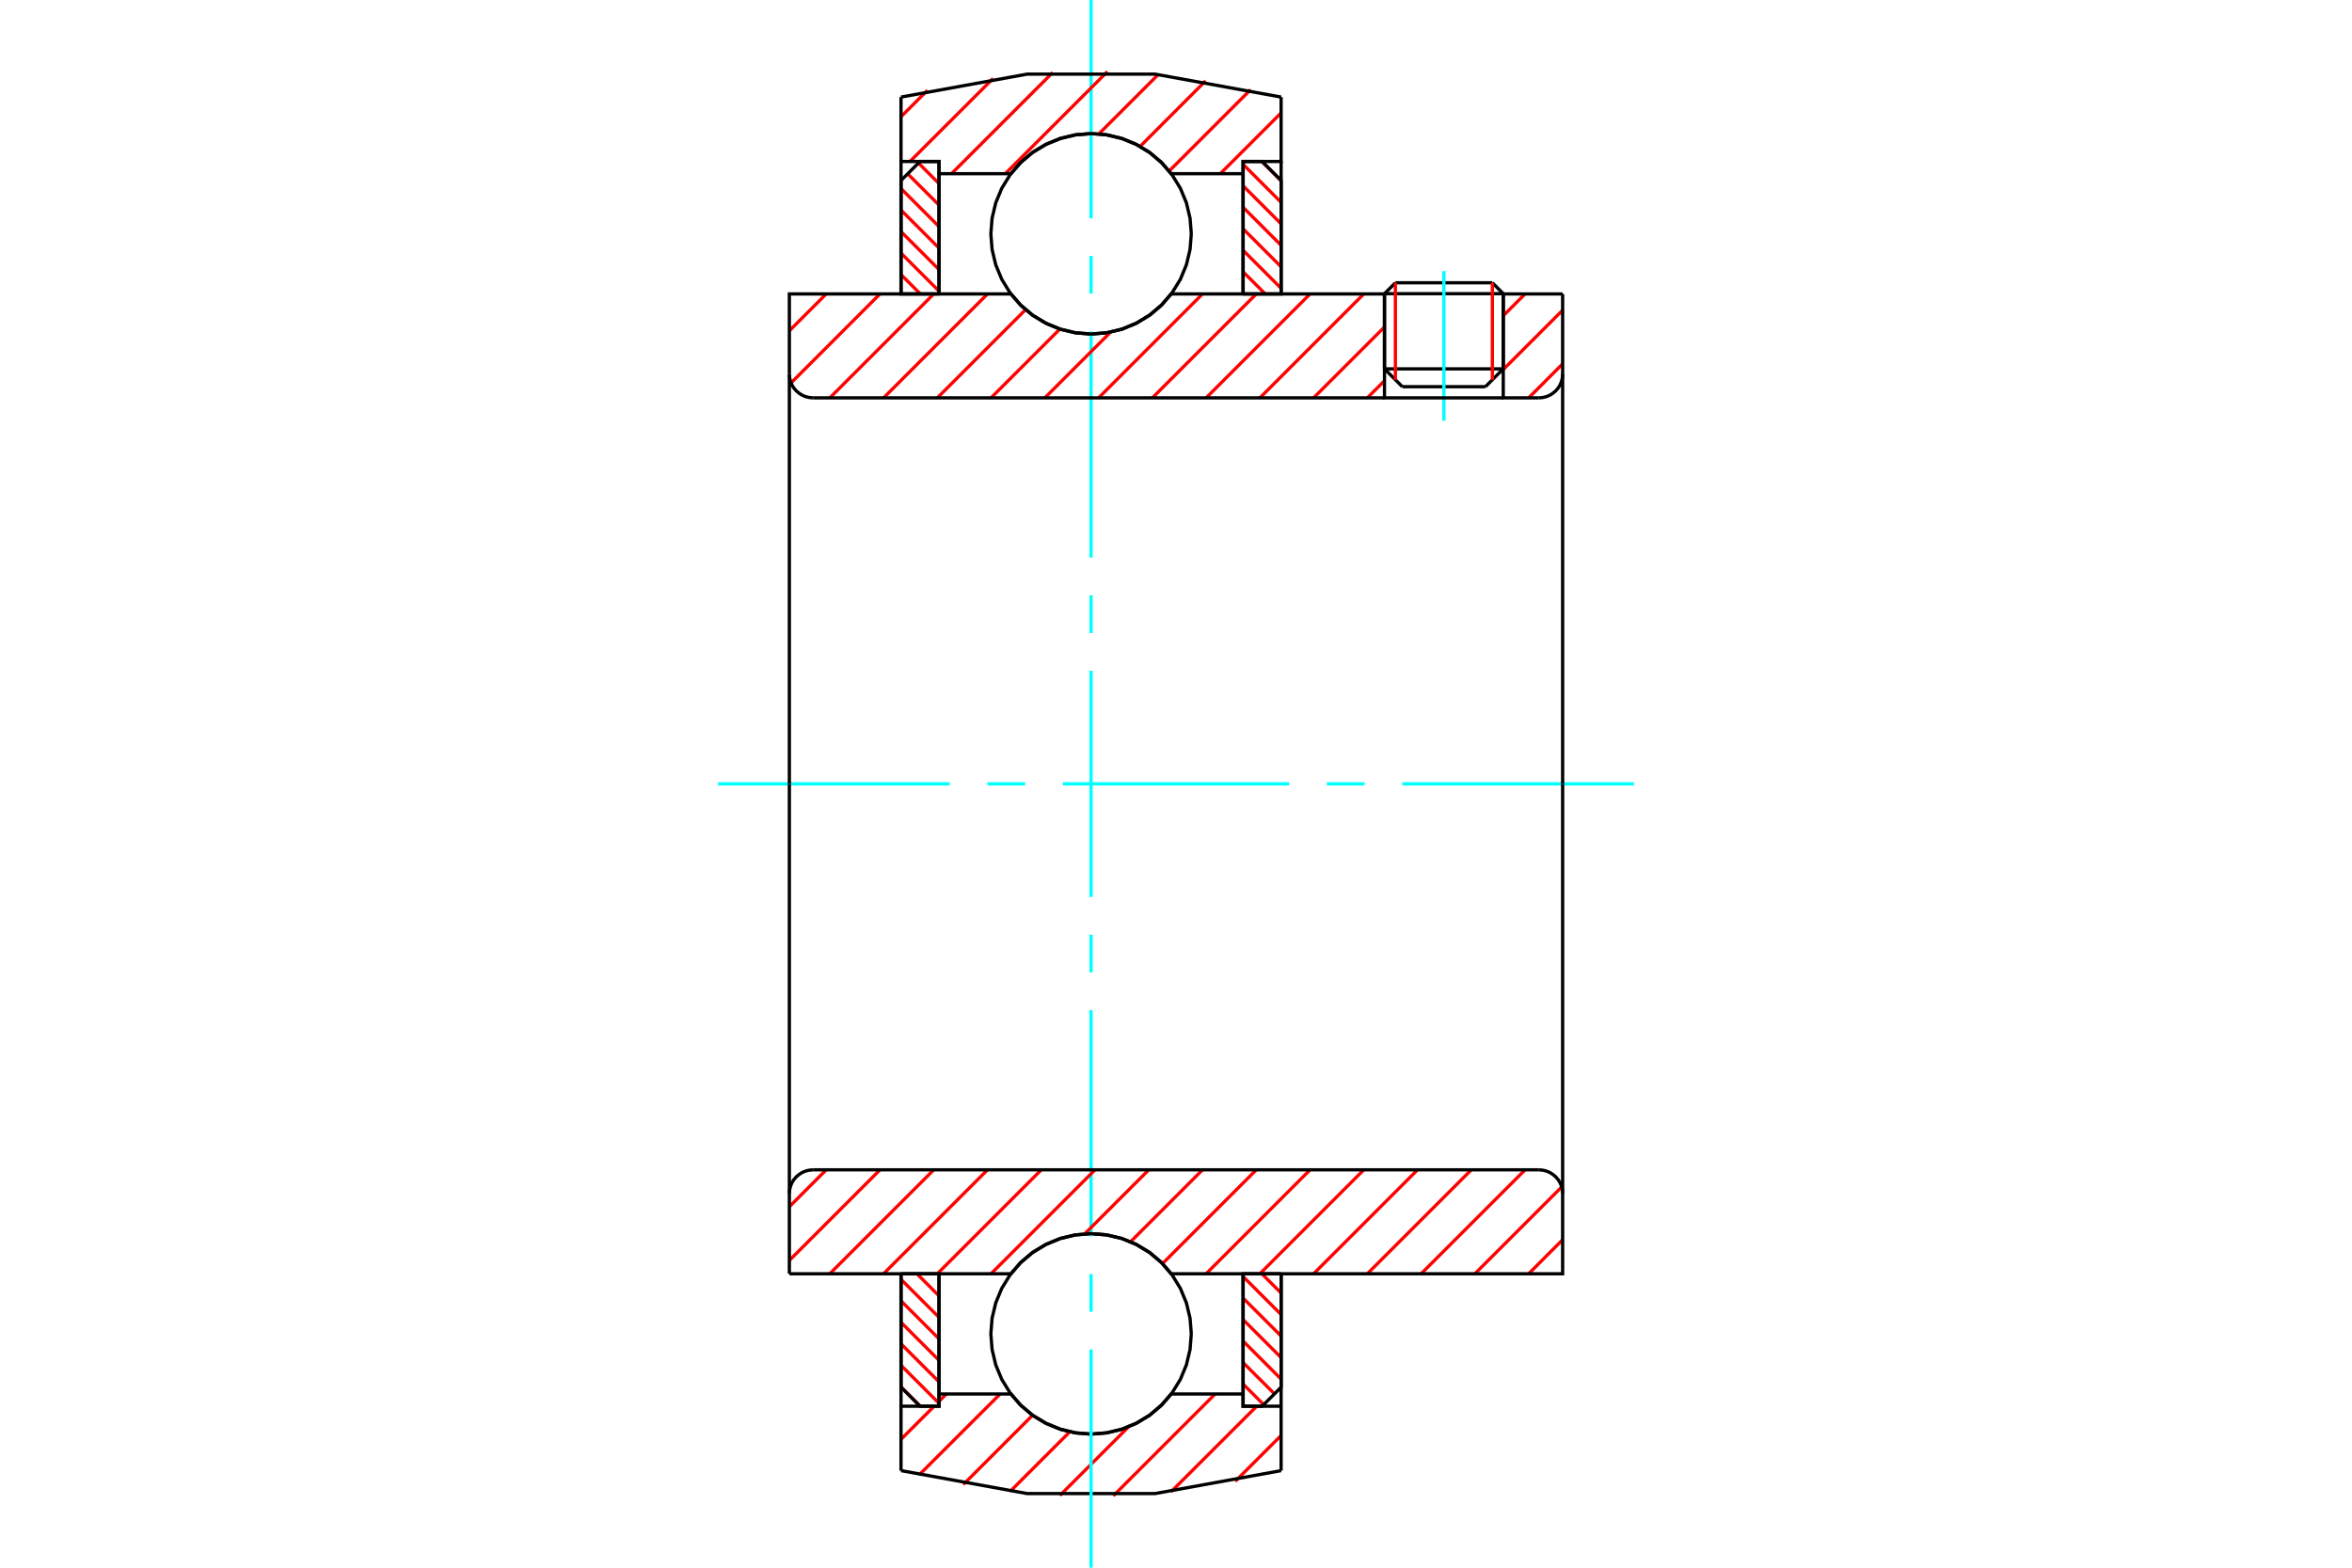 <?xml version="1.0" standalone="no"?>
<!DOCTYPE svg PUBLIC "-//W3C//DTD SVG 1.1//EN"
	"http://www.w3.org/Graphics/SVG/1.1/DTD/svg11.dtd">
<svg xmlns="http://www.w3.org/2000/svg" height="100%" width="100%" viewBox="0 0 36000 24000">
	<rect x="-1800" y="-1200" width="39600" height="26400" style="fill:#FFF"/>
	<g style="fill:none; fill-rule:evenodd" transform="matrix(1 0 0 1 0 0)">
		<g style="fill:none; stroke:#000; stroke-width:50; shape-rendering:geometricPrecision">
			<line x1="23009" y1="4496" x2="21191" y2="4496"/>
			<line x1="21358" y1="4329" x2="22842" y2="4329"/>
			<line x1="21191" y1="5647" x2="23009" y2="5647"/>
			<line x1="22736" y1="5920" x2="21464" y2="5920"/>
			<line x1="21358" y1="4329" x2="21191" y2="4496"/>
			<line x1="23009" y1="4496" x2="22842" y2="4329"/>
			<line x1="22736" y1="5920" x2="23009" y2="5647"/>
			<line x1="21191" y1="5647" x2="21464" y2="5920"/>
			<line x1="21191" y1="4496" x2="21191" y2="5647"/>
			<line x1="23009" y1="5647" x2="23009" y2="4496"/>
		</g>
		<g style="fill:none; stroke:#0FF; stroke-width:50; shape-rendering:geometricPrecision">
			<line x1="22100" y1="6441" x2="22100" y2="4150"/>
		</g>
		<g style="fill:none; stroke:#F00; stroke-width:50; shape-rendering:geometricPrecision">
			<line x1="22842" y1="4329" x2="22842" y2="5815"/>
			<line x1="21358" y1="5815" x2="21358" y2="4329"/>
			<line x1="13791" y1="21232" x2="14087" y2="21528"/>
			<line x1="13791" y1="20902" x2="14373" y2="21484"/>
			<line x1="13791" y1="20573" x2="14373" y2="21155"/>
			<line x1="13791" y1="20244" x2="14373" y2="20826"/>
			<line x1="13791" y1="19915" x2="14373" y2="20497"/>
			<line x1="13791" y1="19586" x2="14373" y2="20168"/>
			<line x1="14034" y1="19500" x2="14373" y2="19839"/>
			<line x1="14363" y1="19500" x2="14373" y2="19509"/>
		</g>
		<g style="fill:none; stroke:#000; stroke-width:50; shape-rendering:geometricPrecision">
			<polyline points="13791,19500 13791,21237 14082,21528 14373,21528 14373,19500 13791,19500"/>
		</g>
		<g style="fill:none; stroke:#0FF; stroke-width:50; shape-rendering:geometricPrecision">
			<line x1="10991" y1="12000" x2="14536" y2="12000"/>
			<line x1="15114" y1="12000" x2="15691" y2="12000"/>
			<line x1="16268" y1="12000" x2="19732" y2="12000"/>
			<line x1="20309" y1="12000" x2="20886" y2="12000"/>
			<line x1="21464" y1="12000" x2="25009" y2="12000"/>
		</g>
		<g style="fill:none; stroke:#F00; stroke-width:50; shape-rendering:geometricPrecision">
			<line x1="13791" y1="4204" x2="14087" y2="4500"/>
			<line x1="13791" y1="3875" x2="14373" y2="4457"/>
			<line x1="13791" y1="3546" x2="14373" y2="4127"/>
			<line x1="13791" y1="3216" x2="14373" y2="3798"/>
			<line x1="13791" y1="2887" x2="14373" y2="3469"/>
			<line x1="13893" y1="2661" x2="14373" y2="3140"/>
			<line x1="14058" y1="2496" x2="14373" y2="2811"/>
			<line x1="14363" y1="2472" x2="14373" y2="2482"/>
		</g>
		<g style="fill:none; stroke:#000; stroke-width:50; shape-rendering:geometricPrecision">
			<polyline points="14373,4500 14373,2472 14082,2472 13791,2763 13791,4500 14373,4500"/>
		</g>
		<g style="fill:none; stroke:#F00; stroke-width:50; shape-rendering:geometricPrecision">
			<line x1="19313" y1="19500" x2="19609" y2="19796"/>
			<line x1="19027" y1="19543" x2="19609" y2="20125"/>
			<line x1="19027" y1="19873" x2="19609" y2="20454"/>
			<line x1="19027" y1="20202" x2="19609" y2="20784"/>
			<line x1="19027" y1="20531" x2="19609" y2="21113"/>
			<line x1="19027" y1="20860" x2="19507" y2="21339"/>
			<line x1="19027" y1="21189" x2="19342" y2="21504"/>
			<line x1="19027" y1="21518" x2="19037" y2="21528"/>
		</g>
		<g style="fill:none; stroke:#000; stroke-width:50; shape-rendering:geometricPrecision">
			<polyline points="19609,19500 19609,21237 19318,21528 19027,21528 19027,19500 19609,19500"/>
		</g>
		<g style="fill:none; stroke:#F00; stroke-width:50; shape-rendering:geometricPrecision">
			<line x1="19313" y1="2472" x2="19609" y2="2768"/>
			<line x1="19027" y1="2516" x2="19609" y2="3098"/>
			<line x1="19027" y1="2845" x2="19609" y2="3427"/>
			<line x1="19027" y1="3174" x2="19609" y2="3756"/>
			<line x1="19027" y1="3503" x2="19609" y2="4085"/>
			<line x1="19027" y1="3832" x2="19609" y2="4414"/>
			<line x1="19027" y1="4161" x2="19366" y2="4500"/>
			<line x1="19027" y1="4491" x2="19037" y2="4500"/>
		</g>
		<g style="fill:none; stroke:#000; stroke-width:50; shape-rendering:geometricPrecision">
			<polyline points="19027,4500 19027,2472 19318,2472 19609,2763 19609,4500 19027,4500"/>
			<polyline points="18234,3580 18215,3340 18159,3105 18067,2883 17941,2678 17785,2495 17602,2338 17396,2213 17174,2121 16940,2064 16700,2045 16460,2064 16226,2121 16004,2213 15798,2338 15615,2495 15459,2678 15333,2883 15241,3105 15185,3340 15166,3580 15185,3820 15241,4054 15333,4276 15459,4481 15615,4664 15798,4821 16004,4946 16226,5039 16460,5095 16700,5114 16940,5095 17174,5039 17396,4946 17602,4821 17785,4664 17941,4481 18067,4276 18159,4054 18215,3820 18234,3580"/>
			<polyline points="18234,20420 18215,20180 18159,19946 18067,19724 17941,19519 17785,19336 17602,19179 17396,19054 17174,18961 16940,18905 16700,18886 16460,18905 16226,18961 16004,19054 15798,19179 15615,19336 15459,19519 15333,19724 15241,19946 15185,20180 15166,20420 15185,20660 15241,20895 15333,21117 15459,21322 15615,21505 15798,21662 16004,21787 16226,21879 16460,21936 16700,21955 16940,21936 17174,21879 17396,21787 17602,21662 17785,21505 17941,21322 18067,21117 18159,20895 18215,20660 18234,20420"/>
		</g>
		<g style="fill:none; stroke:#F00; stroke-width:50; shape-rendering:geometricPrecision">
			<line x1="19609" y1="21976" x2="18907" y2="22678"/>
			<line x1="19235" y1="21528" x2="17924" y2="22838"/>
			<line x1="18599" y1="21341" x2="17040" y2="22900"/>
			<line x1="17274" y1="21843" x2="16223" y2="22894"/>
			<line x1="16375" y1="21919" x2="15461" y2="22833"/>
			<line x1="15805" y1="21666" x2="14744" y2="22727"/>
			<line x1="15308" y1="21341" x2="14067" y2="22581"/>
			<line x1="14485" y1="21341" x2="14373" y2="21453"/>
			<line x1="14298" y1="21528" x2="13791" y2="22035"/>
		</g>
		<g style="fill:none; stroke:#000; stroke-width:50; shape-rendering:geometricPrecision">
			<polyline points="19609,19500 19609,21528 19609,22514"/>
			<polyline points="13791,22514 15720,22865 17680,22865 19609,22514"/>
			<polyline points="13791,22514 13791,21528 14373,21528 14373,21341 14373,19500"/>
			<polyline points="14373,21341 15473,21341 15629,21519 15811,21671 16014,21793 16233,21882 16464,21936 16700,21955 16936,21936 17167,21882 17386,21793 17589,21671 17771,21519 17927,21341 19027,21341 19027,19500"/>
			<polyline points="19027,21341 19027,21528 19609,21528"/>
			<line x1="13791" y1="21528" x2="13791" y2="19500"/>
		</g>
		<g style="fill:none; stroke:#0FF; stroke-width:50; shape-rendering:geometricPrecision">
			<line x1="16700" y1="24000" x2="16700" y2="20659"/>
			<line x1="16700" y1="20082" x2="16700" y2="19505"/>
			<line x1="16700" y1="18927" x2="16700" y2="15464"/>
			<line x1="16700" y1="14886" x2="16700" y2="14309"/>
			<line x1="16700" y1="13732" x2="16700" y2="10268"/>
			<line x1="16700" y1="9691" x2="16700" y2="9114"/>
			<line x1="16700" y1="8536" x2="16700" y2="5073"/>
			<line x1="16700" y1="4495" x2="16700" y2="3918"/>
			<line x1="16700" y1="3341" x2="16700" y2="0"/>
		</g>
		<g style="fill:none; stroke:#F00; stroke-width:50; shape-rendering:geometricPrecision">
			<line x1="19609" y1="1728" x2="18678" y2="2659"/>
			<line x1="19142" y1="1372" x2="17895" y2="2619"/>
			<line x1="18454" y1="1237" x2="17450" y2="2242"/>
			<line x1="17726" y1="1143" x2="16818" y2="2051"/>
			<line x1="16951" y1="1095" x2="15387" y2="2659"/>
			<line x1="16114" y1="1109" x2="14564" y2="2659"/>
			<line x1="15201" y1="1200" x2="13928" y2="2472"/>
			<line x1="14195" y1="1383" x2="13791" y2="1787"/>
		</g>
		<g style="fill:none; stroke:#000; stroke-width:50; shape-rendering:geometricPrecision">
			<polyline points="13791,4500 13791,2472 13791,1486"/>
			<polyline points="19609,1486 17680,1135 15720,1135 13791,1486"/>
			<polyline points="19609,1486 19609,2472 19027,2472 19027,2659 19027,4500"/>
			<polyline points="19027,2659 17927,2659 17771,2481 17589,2329 17386,2207 17167,2118 16936,2064 16700,2045 16464,2064 16233,2118 16014,2207 15811,2329 15629,2481 15473,2659 14373,2659 14373,4500"/>
			<polyline points="14373,2659 14373,2472 13791,2472"/>
			<line x1="19609" y1="2472" x2="19609" y2="4500"/>
		</g>
		<g style="fill:none; stroke:#F00; stroke-width:50; shape-rendering:geometricPrecision">
			<line x1="23918" y1="18979" x2="23398" y2="19500"/>
			<line x1="23904" y1="18171" x2="22575" y2="19500"/>
			<line x1="23343" y1="17909" x2="21752" y2="19500"/>
			<line x1="22520" y1="17909" x2="20929" y2="19500"/>
			<line x1="21697" y1="17909" x2="20106" y2="19500"/>
			<line x1="20874" y1="17909" x2="19284" y2="19500"/>
			<line x1="20052" y1="17909" x2="18461" y2="19500"/>
			<line x1="19229" y1="17909" x2="17793" y2="19345"/>
			<line x1="18406" y1="17909" x2="17304" y2="19011"/>
			<line x1="17583" y1="17909" x2="16602" y2="18890"/>
			<line x1="16760" y1="17909" x2="15169" y2="19500"/>
			<line x1="15938" y1="17909" x2="14347" y2="19500"/>
			<line x1="15115" y1="17909" x2="13524" y2="19500"/>
			<line x1="14292" y1="17909" x2="12701" y2="19500"/>
			<line x1="13469" y1="17909" x2="12082" y2="19296"/>
			<line x1="12646" y1="17909" x2="12082" y2="18474"/>
		</g>
		<g style="fill:none; stroke:#000; stroke-width:50; shape-rendering:geometricPrecision">
			<line x1="12082" y1="12000" x2="12082" y2="19500"/>
			<polyline points="12445,17909 12389,17914 12333,17927 12280,17949 12232,17979 12188,18016 12151,18059 12121,18108 12100,18160 12086,18216 12082,18273"/>
			<line x1="12445" y1="17909" x2="23555" y2="17909"/>
			<polyline points="23918,18273 23914,18216 23900,18160 23879,18108 23849,18059 23812,18016 23768,17979 23720,17949 23667,17927 23611,17914 23555,17909"/>
			<polyline points="23918,18273 23918,19500 23336,19500 17927,19500 17771,19322 17589,19170 17386,19048 17167,18959 16936,18905 16700,18886 16464,18905 16233,18959 16014,19048 15811,19170 15629,19322 15473,19500 12664,19500 12082,19500"/>
			<line x1="23918" y1="12000" x2="23918" y2="18273"/>
		</g>
		<g style="fill:none; stroke:#F00; stroke-width:50; shape-rendering:geometricPrecision">
			<line x1="23918" y1="5570" x2="23398" y2="6091"/>
			<line x1="23918" y1="4748" x2="23009" y2="5657"/>
			<line x1="23343" y1="4500" x2="23009" y2="4834"/>
			<line x1="21191" y1="5829" x2="20929" y2="6091"/>
			<line x1="21191" y1="5006" x2="20106" y2="6091"/>
			<line x1="20874" y1="4500" x2="19284" y2="6091"/>
			<line x1="20052" y1="4500" x2="18461" y2="6091"/>
			<line x1="19229" y1="4500" x2="17638" y2="6091"/>
			<line x1="18406" y1="4500" x2="16815" y2="6091"/>
			<line x1="16999" y1="5084" x2="15992" y2="6091"/>
			<line x1="16223" y1="5037" x2="15169" y2="6091"/>
			<line x1="15698" y1="4740" x2="14347" y2="6091"/>
			<line x1="15115" y1="4500" x2="13524" y2="6091"/>
			<line x1="14292" y1="4500" x2="12701" y2="6091"/>
			<line x1="13469" y1="4500" x2="12108" y2="5862"/>
			<line x1="12646" y1="4500" x2="12082" y2="5064"/>
		</g>
		<g style="fill:none; stroke:#000; stroke-width:50; shape-rendering:geometricPrecision">
			<line x1="23918" y1="12000" x2="23918" y2="4500"/>
			<polyline points="23555,6091 23611,6086 23667,6073 23720,6051 23768,6021 23812,5984 23849,5941 23879,5892 23900,5840 23914,5784 23918,5727"/>
			<polyline points="23555,6091 23009,6091 23009,4500"/>
			<polyline points="23009,6091 21191,6091 21191,4500"/>
			<line x1="21191" y1="6091" x2="12445" y2="6091"/>
			<polyline points="12082,5727 12086,5784 12100,5840 12121,5892 12151,5941 12188,5984 12232,6021 12280,6051 12333,6073 12389,6086 12445,6091"/>
			<polyline points="12082,5727 12082,4500 12664,4500 15473,4500 15629,4678 15811,4830 16014,4952 16233,5041 16464,5095 16700,5114 16936,5095 17167,5041 17386,4952 17589,4830 17771,4678 17927,4500 21191,4500"/>
			<line x1="23009" y1="4500" x2="23918" y2="4500"/>
			<line x1="12082" y1="12000" x2="12082" y2="5727"/>
		</g>
	</g>
</svg>
